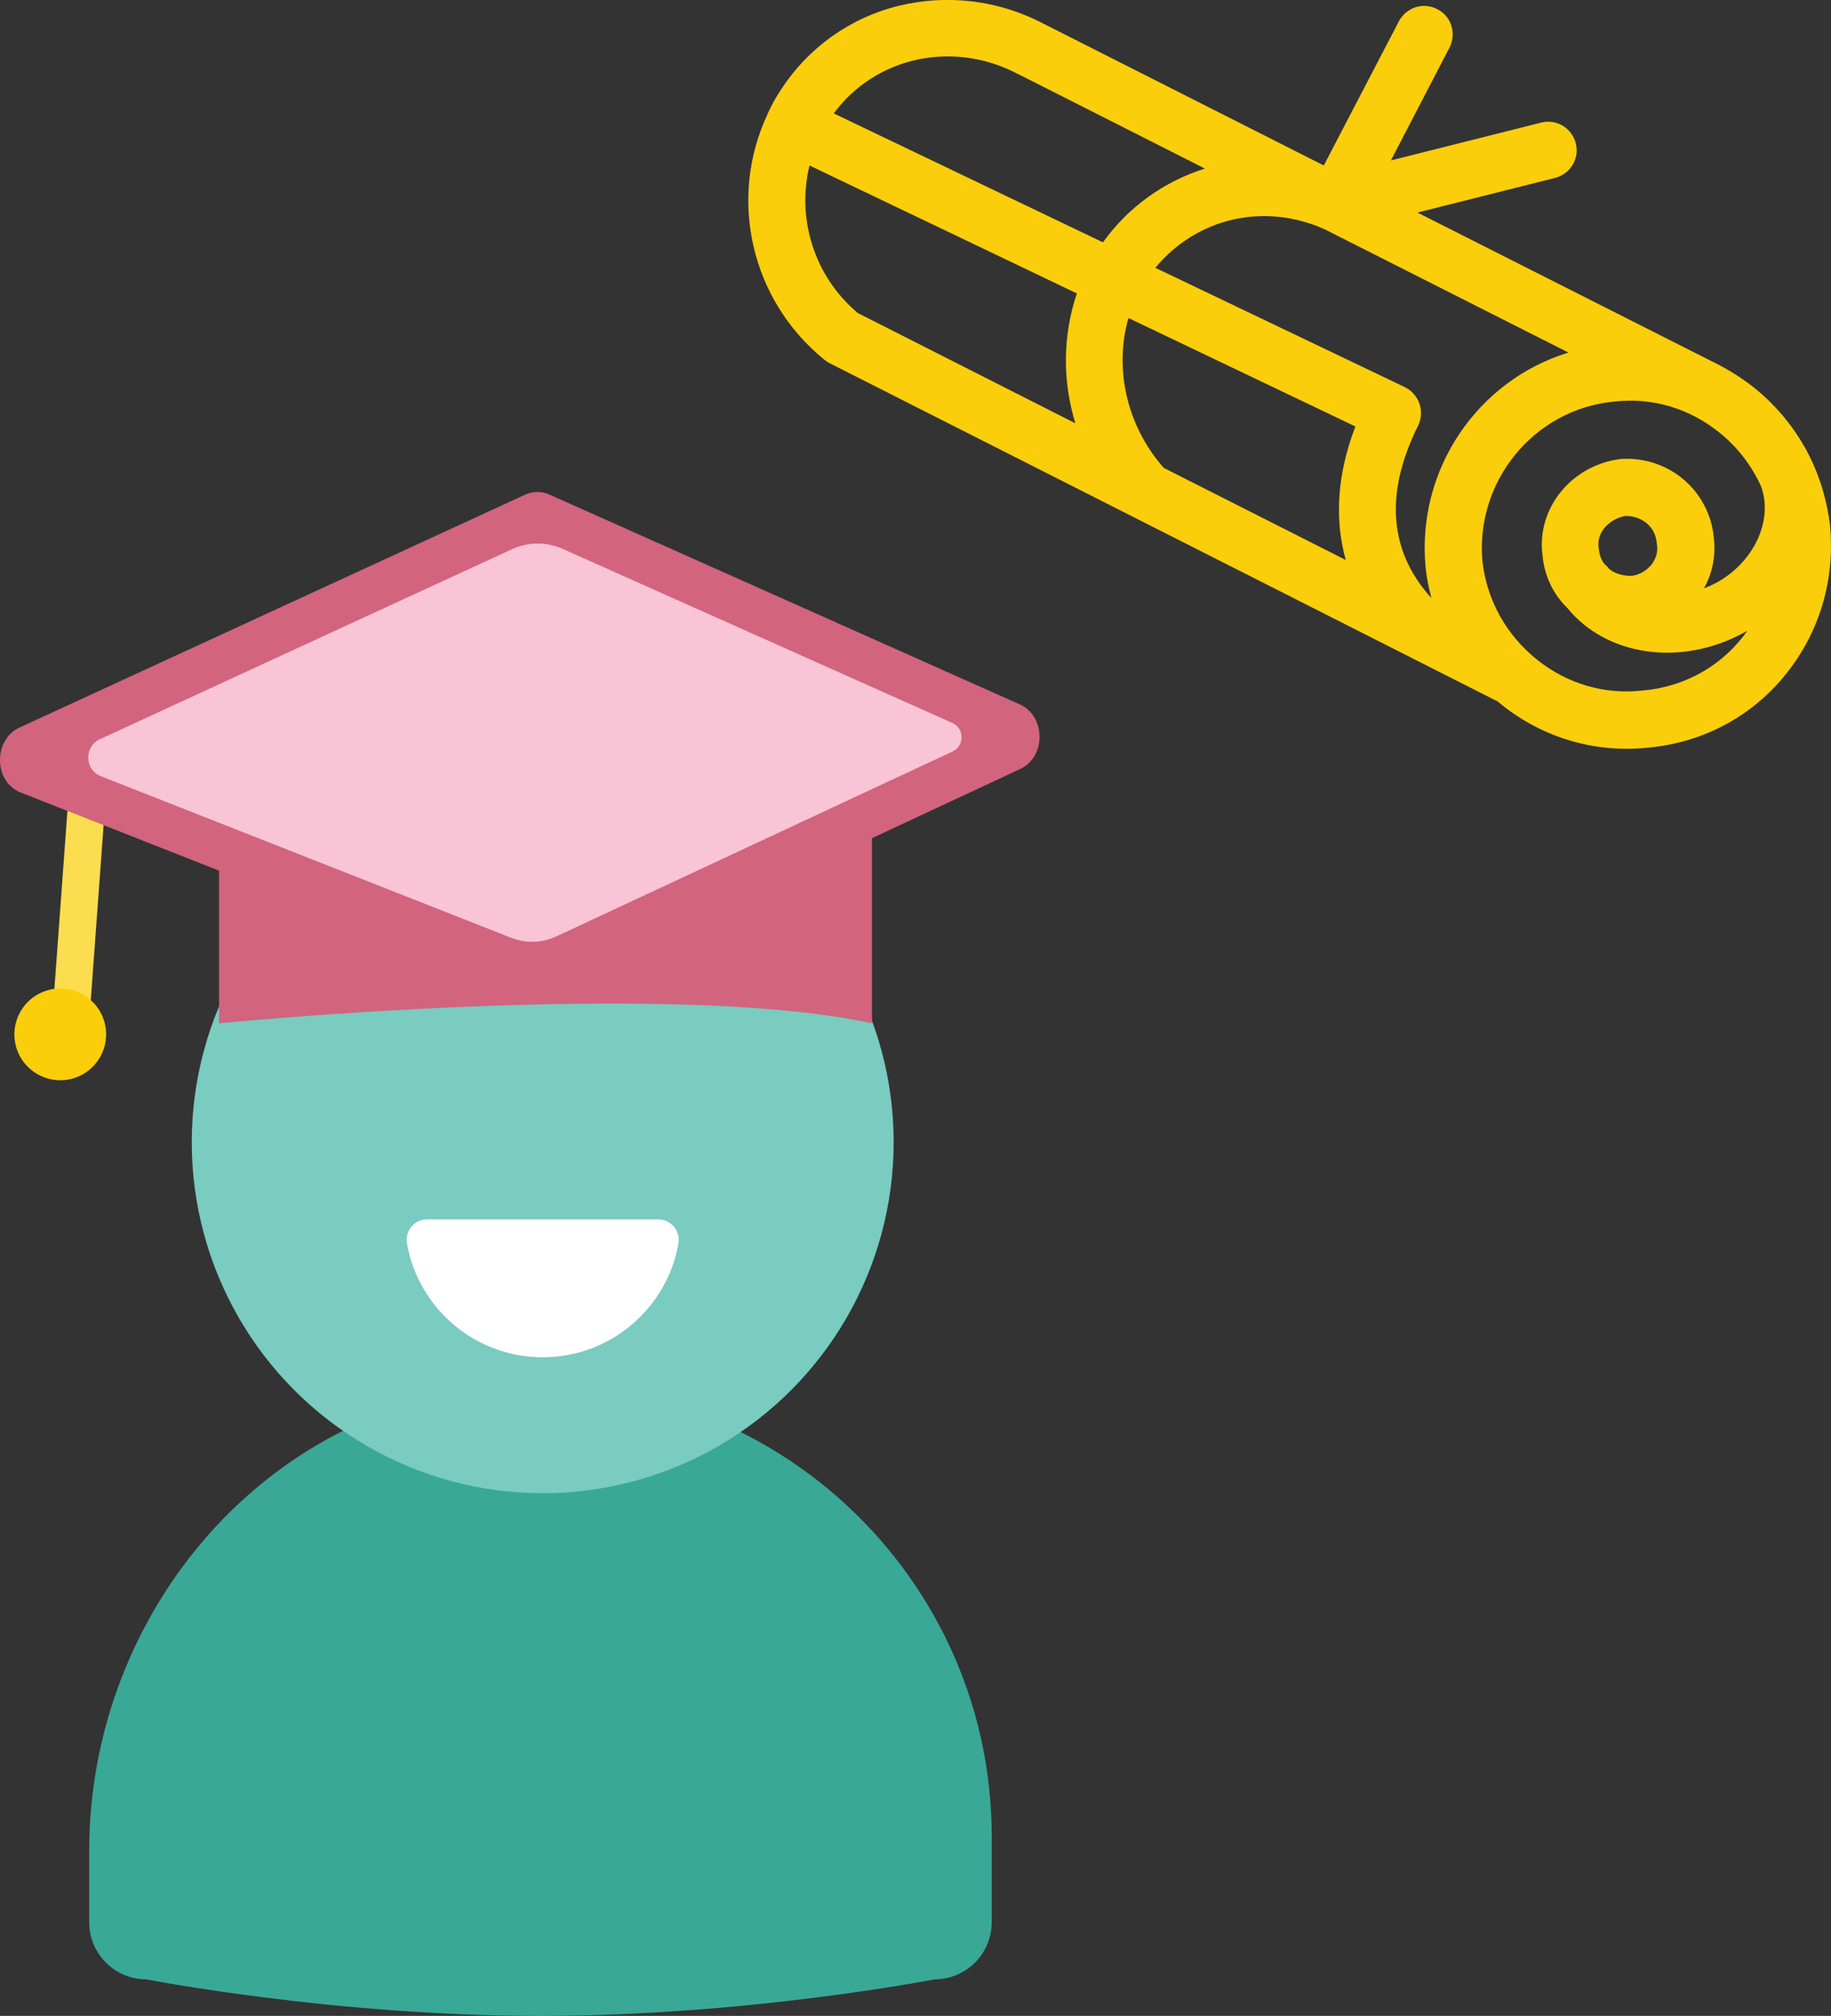 <?xml version="1.0" encoding="utf-8"?>
<!-- Generator: Adobe Illustrator 21.0.0, SVG Export Plug-In . SVG Version: 6.00 Build 0)  -->
<svg version="1.1" id="Layer_1" xmlns="http://www.w3.org/2000/svg" xmlns:xlink="http://www.w3.org/1999/xlink" x="0px" y="0px"
	 viewBox="0 0 62.085 68.34" style="enable-background:new 0 0 62.085 68.34;" xml:space="preserve">
<rect x="0" y="0" width="62.085" height="68.34" fill="#333333" stroke="none"/>
<style type="text/css">
	.st0{fill:#FACE0B;}
	.st1{fill:#3AA897;}
	.st2{fill:#7ACBC0;}
	.st3{fill:#FFFFFF;}
	.st4{fill:#FCDD4F;}
	.st5{fill:#D2647E;}
	.st6{fill:#F9C4D6;}
</style>
<g id="XMLID_2006_">
	<path id="XMLID_2087_" class="st0" d="M26.476,3.049L26.476,3.049c-0.171,0.255-0.315,0.519-0.442,0.795L26.03,3.857
		c0,0-0.009,0.005-0.004,0.013c-1.335,2.839-0.587,6.276,1.916,8.317c0.057,0.046,0.11,0.084,0.172,0.117l22.677,11.48
		c0.04,0.034,0.08,0.067,0.119,0.101c1.437,1.152,3.233,1.662,5.04,1.454c1.821-0.182,3.468-1.061,4.611-2.493
		c1.139-1.419,1.668-3.203,1.489-5.037c-0.005-0.009,0.004-0.013-0.001-0.022c-0.11-0.884-0.375-1.729-0.78-2.489
		c-0.428-0.802-1.023-1.526-1.743-2.117c-0.46-0.369-0.952-0.676-1.47-0.926l-9.994-5.049l4.668-1.175
		c0.52-0.135,0.835-0.654,0.7-1.174c-0.019-0.077-0.047-0.15-0.084-0.218c-0.205-0.384-0.648-0.597-1.09-0.482l-5.093,1.281
		l1.984-3.821c0.152-0.29,0.143-0.635-0.002-0.909c-0.086-0.162-0.229-0.305-0.409-0.396c-0.474-0.251-1.053-0.063-1.304,0.411
		l-2.545,4.887l-9.503-4.806c-1.509-0.795-3.246-1.009-4.897-0.61C28.838,0.594,27.407,1.61,26.476,3.049z M39.462,15.863
		c-1.271-1.437-1.686-3.386-1.199-5.082l7.695,3.677c-0.615,1.6-0.717,3.134-0.326,4.526L39.462,15.863z M54.706,13.616
		c0.009-0.005,0.013,0.004,0.022-0.001c1.29-0.151,2.554,0.227,3.576,1.052c0.615,0.494,1.09,1.118,1.411,1.823l0,0
		c0.42,1.157-0.252,2.59-1.54,3.277c-0.128,0.068-0.261,0.128-0.398,0.179c0.297-0.531,0.411-1.14,0.33-1.744
		c-0.036-0.397-0.154-0.762-0.332-1.095c-0.528-0.99-1.601-1.623-2.81-1.548c-0.03,0.005-0.052,0.006-0.082,0.011
		c-1.638,0.238-2.789,1.696-2.579,3.261c0.062,0.691,0.359,1.31,0.839,1.778c1.315,1.622,3.817,1.997,5.933,0.868
		c0.06-0.032,0.119-0.064,0.171-0.091c-0.78,1.107-2.014,1.875-3.494,2.018c-0.009,0.005-0.013-0.004-0.022,0.001
		c-1.298,0.156-2.58-0.213-3.614-1.042s-1.688-1.993-1.848-3.3C50.006,16.332,52.001,13.887,54.706,13.616z M55.356,19.518
		c-0.298,0.017-0.581-0.062-0.789-0.226c-0.05-0.072-0.112-0.127-0.174-0.181c-0.085-0.119-0.154-0.269-0.177-0.476
		c-0.001-0.022-0.001-0.043-0.01-0.06c-0.08-0.56,0.394-0.988,0.902-1.084c0.489-0.009,1.016,0.302,1.067,0.911
		c0.001,0.022,0.001,0.043,0.01,0.06c0.047,0.293-0.073,0.521-0.173,0.662C55.848,19.332,55.61,19.481,55.356,19.518z M44.912,7.771
		L44.912,7.771l8.271,4.181c-3.073,0.938-5.165,3.962-4.843,7.298c0.005,0.009-0.004,0.013,0.001,0.022
		c0.039,0.341,0.109,0.676,0.195,1.003c-1.435-1.58-1.595-3.545-0.453-5.842c0.115-0.237,0.13-0.497,0.049-0.75
		c-0.014-0.047-0.037-0.09-0.064-0.141c-0.096-0.179-0.251-0.327-0.431-0.417l-8.462-4.046C40.575,7.388,42.854,6.852,44.912,7.771z
		 M36.463,14.35l-7.377-3.738l0,0c-1.491-1.254-2.075-3.212-1.638-5.002l9.067,4.338C36.037,11.354,36.017,12.9,36.463,14.35z
		 M34.505,2.504l0.013,0.004l6.337,3.207c-1.36,0.43-2.584,1.28-3.456,2.501l-9.128-4.371C29.683,1.93,32.311,1.35,34.505,2.504z"/>
	<g id="XMLID_2460_">
		<path id="XMLID_4390_" class="st1" d="M31.689,67.101c0,0-6.339,1.24-13.364,1.24s-13.364-1.24-13.364-1.24
			c-1.07,0-1.937-0.867-1.937-1.937l0-2.413c0-7.658,5.416-14.51,12.993-15.624c9.456-1.391,17.61,5.936,17.61,15.131v2.906
			C33.627,66.233,32.759,67.101,31.689,67.101z"/>
		<circle id="XMLID_2464_" class="st2" cx="18.402" cy="38.721" r="11.9"/>
		<path id="XMLID_4389_" class="st3" d="M22.324,41.337c0.434,0,0.756,0.399,0.68,0.826c-0.39,2.188-2.302,3.849-4.602,3.849
			s-4.212-1.661-4.602-3.849c-0.076-0.427,0.246-0.826,0.68-0.826H22.324z"/>
	</g>
	<g id="XMLID_4647_">
		<g>
			
				<rect id="XMLID_10_" x="-1.393" y="29.951" transform="matrix(0.073 -0.997 0.997 0.073 -27.994 31.027)" class="st4" width="8.19" height="1.259"/>
		</g>
	</g>
	<g id="XMLID_4642_">
		<g>
			
				<ellipse id="XMLID_9_" transform="matrix(0.965 -0.263 0.263 0.965 -9.155 1.776)" class="st0" cx="2.05" cy="35.056" rx="1.555" ry="1.555"/>
		</g>
	</g>
	<path class="st5" d="M34.585,23.882l-15.955-7.115c-0.266-0.12-0.562-0.115-0.822,0.001L0.653,24.668
		C0.244,24.857-0.011,25.3,0,25.796c0.011,0.496,0.282,0.905,0.703,1.071l6.724,2.648v5.175c0,0,15.203-1.504,22.14,0v-6.276
		l5.03-2.347c0.409-0.189,0.656-0.617,0.652-1.106C35.239,24.479,34.991,24.063,34.585,23.882z"/>
	<path id="XMLID_4634_" class="st6" d="M3.426,26.316l13.916,5.479c0.49,0.193,1.038,0.176,1.515-0.047l13.44-6.271
		c0.414-0.193,0.409-0.784-0.008-0.97l-13.209-5.9c-0.547-0.244-1.174-0.241-1.718,0.01L3.39,25.058
		C2.842,25.31,2.865,26.096,3.426,26.316z"/>
</g>
</svg>
